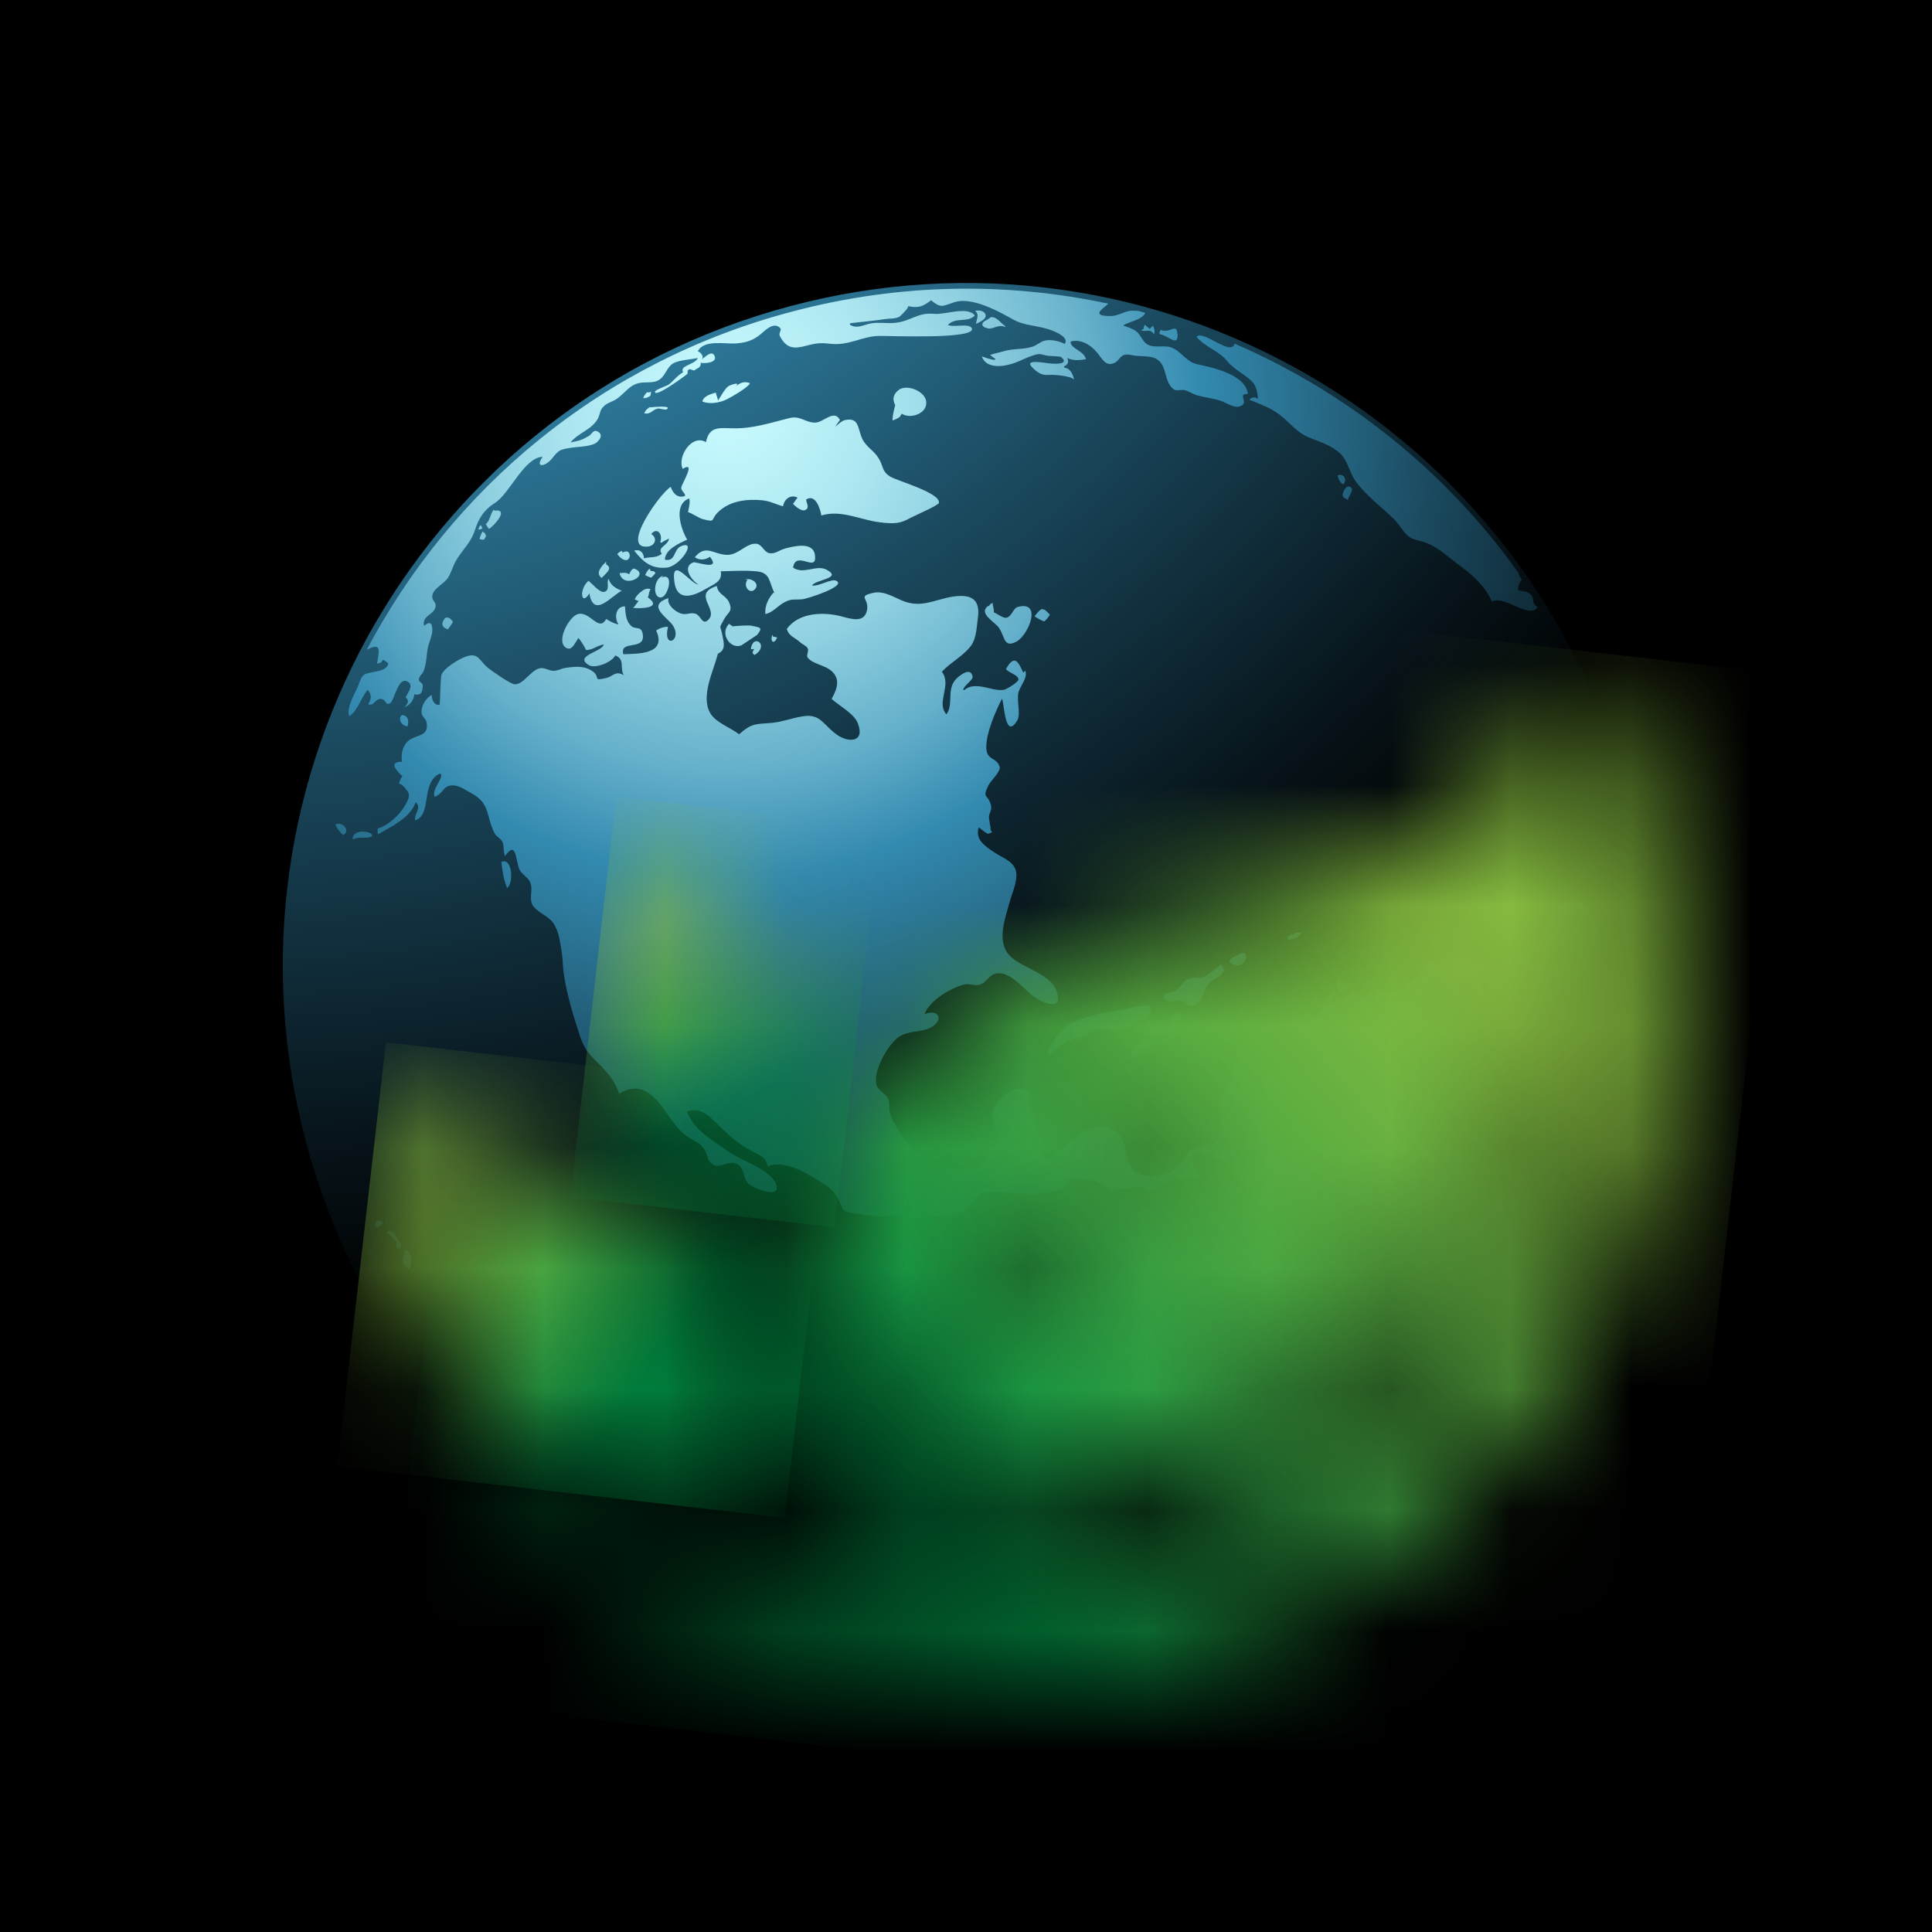<svg xmlns="http://www.w3.org/2000/svg" fill="none" viewBox="0 0 16 16" height="16" width="16">
<rect x="0" y="0" width="16" height="16" fill="#333333" stroke="none"/>
<g clip-path="url(#clip0_564_1003)">
<rect fill="black" height="16" width="16"></rect>
<g clip-path="url(#clip1_564_1003)">
<g style="mix-blend-mode:screen">
<path fill="url(#paint0_radial_564_1003)" d="M13.465 6.547C14.268 9.566 12.471 12.664 9.453 13.467C6.435 14.27 3.337 12.474 2.533 9.454C1.731 6.435 3.527 3.337 6.546 2.535C9.565 1.732 12.663 3.529 13.465 6.547Z"></path>
<path fill="url(#paint1_radial_564_1003)" d="M9.927 8.302C9.973 8.257 9.964 8.187 10.018 8.137C10.06 8.097 10.187 8.06 10.111 7.987C10.065 8.021 10.017 8.074 9.96 8.093C9.913 8.109 9.882 8.085 9.83 8.113C9.811 8.124 9.799 8.139 9.787 8.152C9.772 8.171 9.759 8.191 9.739 8.204C9.709 8.224 9.608 8.216 9.645 8.273C9.668 8.308 9.746 8.281 9.78 8.289C9.841 8.303 9.857 8.372 9.927 8.302ZM10.663 7.774C10.663 7.774 10.668 7.779 10.671 7.782C10.716 7.778 10.76 7.768 10.772 7.728C10.743 7.716 10.724 7.727 10.699 7.748L10.7 7.731C10.681 7.745 10.665 7.749 10.662 7.775L10.663 7.774ZM10.179 7.964C10.326 8.084 10.378 7.806 10.235 7.92L10.24 7.915C10.213 7.923 10.192 7.939 10.179 7.964ZM9.68 8.444C9.724 8.488 9.795 8.451 9.782 8.389C9.77 8.389 9.761 8.401 9.753 8.401L9.765 8.382C9.731 8.393 9.702 8.415 9.681 8.443L9.68 8.444ZM8.182 2.72C8.227 2.728 8.267 2.682 8.324 2.708C8.326 2.706 8.327 2.705 8.326 2.702C8.286 2.676 8.259 2.624 8.207 2.626L8.177 2.647C8.113 2.675 8.129 2.71 8.181 2.719L8.182 2.72ZM8.085 2.682C8.112 2.666 8.171 2.645 8.162 2.607C8.154 2.572 8.101 2.566 8.076 2.575C8.113 2.604 8.087 2.643 8.084 2.677L8.085 2.682ZM8.694 5.088C8.679 5.076 8.665 5.058 8.65 5.049L8.626 5.044C8.603 5.057 8.583 5.085 8.568 5.104C8.586 5.118 8.625 5.139 8.647 5.146C8.663 5.137 8.688 5.106 8.694 5.088ZM7.312 4.329C7.412 4.337 7.453 4.337 7.538 4.29C7.567 4.274 7.774 4.184 7.776 4.165C7.79 4.08 7.424 3.981 7.371 3.946C7.299 3.9 7.318 3.86 7.275 3.793C7.237 3.731 7.175 3.703 7.142 3.636C7.101 3.551 7.118 3.453 6.998 3.479C6.951 3.488 6.871 3.593 6.956 3.478C6.908 3.384 6.817 3.503 6.748 3.5C6.664 3.498 6.627 3.439 6.535 3.463C6.377 3.502 6.236 3.551 6.068 3.547C5.954 3.545 5.875 3.528 5.846 3.662C5.731 3.591 5.606 3.782 5.654 3.883C5.768 3.812 5.648 4.003 5.642 4.037C5.636 4.072 5.718 4.112 5.64 4.113C5.595 4.113 5.566 4.068 5.555 4.032C5.47 4.079 5.129 4.556 5.368 4.526C5.429 4.518 5.445 4.453 5.393 4.423C5.444 4.36 5.492 4.428 5.467 4.489C5.466 4.49 5.48 4.495 5.48 4.495C5.499 4.476 5.522 4.472 5.541 4.46C5.529 4.524 5.44 4.529 5.481 4.586C5.435 4.624 5.385 4.609 5.333 4.624C5.331 4.576 5.301 4.546 5.252 4.56C5.327 4.655 5.396 4.713 5.52 4.701C5.634 4.691 5.776 4.468 5.641 4.523C5.576 4.548 5.598 4.655 5.506 4.635C5.509 4.55 5.621 4.501 5.691 4.469C5.638 4.381 5.573 4.176 5.708 4.128C5.718 4.162 5.704 4.202 5.698 4.241C5.741 4.255 5.786 4.292 5.827 4.301C5.93 4.327 5.882 4.306 5.945 4.243C6.042 4.148 6.178 4.131 6.312 4.143C6.377 4.149 6.425 4.177 6.485 4.193C6.495 4.13 6.551 4.092 6.606 4.122C6.592 4.132 6.58 4.161 6.567 4.171C6.583 4.192 6.639 4.238 6.668 4.224C6.716 4.204 6.663 4.144 6.68 4.134C6.757 4.091 6.794 4.219 6.802 4.269C6.973 4.216 7.141 4.315 7.311 4.328L7.312 4.329ZM9.396 8.758C9.428 8.766 9.546 8.659 9.574 8.636C9.541 8.589 9.487 8.595 9.452 8.639L9.453 8.623C9.417 8.639 9.305 8.735 9.396 8.758ZM8.274 5.201C8.324 5.275 8.312 5.369 8.417 5.314C8.519 5.26 8.634 4.972 8.43 5.026C8.388 5.037 8.38 5.109 8.332 5.116C8.306 5.12 8.254 5.08 8.23 5.071C8.234 5.045 8.22 5.015 8.221 4.994C8.201 4.998 8.199 5.008 8.187 5.021L8.186 5.016C8.095 5.08 8.239 5.148 8.275 5.202L8.274 5.201ZM9.523 8.335C9.506 8.304 9.269 8.372 9.211 8.379C9.092 8.394 8.881 8.44 8.796 8.533L8.771 8.563C8.726 8.611 8.678 8.682 8.679 8.749C8.777 8.64 8.852 8.625 8.978 8.571C9.042 8.545 9.064 8.519 9.135 8.521C9.193 8.522 9.22 8.54 9.279 8.528C9.341 8.515 9.579 8.435 9.524 8.336L9.523 8.335ZM11.162 4.149C11.161 4.127 11.182 4.098 11.192 4.075C11.197 4.064 11.199 4.054 11.195 4.046C11.17 4.008 11.139 4.039 11.127 4.069C11.098 4.136 11.161 4.121 11.163 4.148L11.162 4.149ZM9.513 10.893L9.508 10.898C9.505 10.929 9.511 10.954 9.541 10.975C9.581 10.939 9.573 10.895 9.513 10.893ZM4.154 7.138L4.152 7.14C4.16 7.213 4.171 7.287 4.2 7.355C4.257 7.31 4.241 7.1 4.154 7.138ZM12.843 7.6C12.782 7.68 12.749 7.771 12.667 7.831C12.583 7.894 12.494 7.929 12.419 8.006C12.448 8.037 12.443 8.044 12.437 8.083C12.427 8.066 12.4 8.05 12.389 8.031C12.299 8.088 12.319 8.144 12.318 8.229C12.233 8.163 12.273 8.103 12.283 8.015C12.126 7.967 12.046 7.872 11.876 7.955C11.723 8.031 11.722 8.212 11.522 8.214C11.411 8.214 11.388 8.165 11.292 8.266C11.174 8.159 11.139 8.34 11.032 8.275C11.042 8.258 11.044 8.241 11.062 8.227C11.064 8.229 11.053 8.206 11.051 8.208C10.97 8.285 10.937 8.353 10.886 8.445C10.837 8.531 10.709 8.531 10.691 8.639C10.691 8.637 10.408 8.656 10.409 8.673C10.41 8.683 10.404 8.699 10.402 8.711C10.413 8.714 10.427 8.716 10.437 8.72C10.413 8.778 10.357 8.852 10.394 8.909C10.44 8.921 10.565 8.949 10.48 9.023C10.419 9.075 10.433 9.016 10.407 8.985C10.397 8.97 10.365 8.908 10.355 8.891C10.341 8.869 10.32 8.83 10.305 8.807C10.286 8.776 10.333 8.729 10.269 8.742C10.217 8.752 10.218 8.838 10.213 8.874C10.194 8.977 10.143 9.021 10.111 9.115C10.079 9.211 10.143 9.32 10.098 9.413C10.045 9.525 9.958 9.463 9.875 9.514C9.792 9.565 9.799 9.656 9.701 9.701C9.621 9.737 9.503 9.761 9.422 9.716C9.302 9.648 9.35 9.481 9.263 9.39C9.169 9.294 9.005 9.329 8.914 9.412C8.828 9.49 8.756 9.546 8.652 9.607C8.625 9.555 8.649 9.513 8.637 9.465C8.624 9.417 8.588 9.401 8.575 9.364C8.56 9.323 8.578 9.308 8.571 9.271C8.562 9.229 8.544 9.204 8.533 9.162C8.506 9.074 8.54 9.001 8.422 9.017C8.344 9.028 8.237 9.128 8.223 9.204C8.203 9.31 8.296 9.394 8.262 9.511C8.162 9.529 8.166 9.611 8.097 9.66C8.041 9.7 7.94 9.694 7.874 9.68C7.733 9.653 7.557 9.538 7.481 9.421C7.439 9.355 7.388 9.286 7.369 9.212C7.359 9.176 7.371 9.139 7.356 9.103C7.338 9.059 7.289 9.041 7.266 9.002C7.212 8.906 7.344 8.658 7.44 8.59C7.526 8.528 7.646 8.555 7.725 8.499C7.822 8.429 7.758 8.354 7.656 8.4C7.694 8.289 7.873 8.182 7.983 8.154C8.028 8.142 8.075 8.168 8.117 8.154C8.169 8.138 8.19 8.075 8.245 8.063C8.357 8.038 8.465 8.175 8.542 8.238C8.598 8.285 8.788 8.387 8.759 8.238C8.723 8.057 8.455 8.025 8.352 7.903C8.254 7.787 8.326 7.6 8.362 7.469C8.384 7.389 8.438 7.274 8.409 7.198C8.381 7.127 8.295 7.1 8.238 7.061C8.163 7.012 8.071 6.953 8.106 6.852C8.115 6.859 8.175 6.908 8.184 6.905C8.247 6.884 8.194 6.895 8.204 6.854C8.202 6.86 8.191 6.776 8.19 6.773C8.188 6.732 8.217 6.714 8.207 6.671C8.185 6.574 8.128 6.617 8.187 6.502C8.205 6.466 8.288 6.39 8.279 6.352C8.257 6.269 8.166 6.301 8.168 6.185C8.168 6.066 8.245 5.891 8.298 5.786C8.318 5.831 8.323 6.133 8.424 5.967C8.457 5.916 8.416 5.796 8.436 5.729C8.453 5.674 8.513 5.612 8.491 5.555C8.485 5.557 8.48 5.568 8.474 5.57C8.434 5.484 8.403 5.412 8.331 5.541C8.356 5.574 8.436 5.59 8.434 5.628C8.434 5.649 8.332 5.712 8.312 5.713C8.215 5.728 8.079 5.636 7.987 5.714C7.985 5.712 7.978 5.713 7.976 5.715C7.984 5.672 8.063 5.633 8.054 5.599C8.037 5.53 7.968 5.581 7.939 5.604C7.825 5.692 7.905 5.823 7.838 5.916C7.749 5.818 7.886 5.674 7.8 5.563C7.869 5.488 7.983 5.429 8.042 5.347C8.088 5.282 8.088 5.191 8.099 5.111C8.129 4.892 7.937 4.921 7.77 4.969C7.671 4.997 7.598 5.016 7.498 4.984C7.413 4.955 7.323 4.886 7.226 4.911C7.101 4.941 7.196 4.954 7.181 5.047C7.163 5.16 7.059 5.129 6.974 5.106C6.827 5.066 6.617 5.068 6.516 5.209C6.533 5.269 6.582 5.279 6.623 5.316C6.64 5.334 6.677 5.347 6.689 5.369C6.7 5.39 6.676 5.427 6.688 5.445C6.74 5.514 6.878 5.504 6.923 5.606C6.95 5.667 6.917 5.733 6.887 5.788C6.95 5.846 7.075 5.91 7.105 5.992C7.166 6.154 7.019 6.151 6.926 6.081C6.818 6.002 6.795 5.912 6.657 5.931C6.573 5.942 6.485 5.977 6.397 5.986C6.262 5.999 6.231 5.983 6.121 6.081C6.049 6.025 5.927 5.984 5.882 5.906C5.8 5.764 5.91 5.556 5.945 5.414C6.012 5.382 5.995 5.327 5.984 5.269C5.967 5.169 5.948 5.217 5.995 5.131C6.029 5.068 6.071 5.066 6.038 4.989C6.013 4.93 5.948 4.926 5.936 4.853C5.727 4.92 5.952 5.044 5.868 5.131C5.815 5.185 5.807 5.097 5.758 5.082C5.714 5.069 5.686 5.097 5.636 5.08C5.587 5.062 5.522 5.008 5.536 4.953C5.349 5.015 5.527 5.112 5.571 5.178C5.657 5.305 5.486 5.383 5.532 5.191C5.498 5.19 5.462 5.202 5.434 5.222C5.525 5.419 5.286 5.414 5.162 5.418C5.129 5.293 5.352 5.397 5.322 5.247C5.309 5.179 5.262 5.219 5.223 5.18C5.182 5.138 5.18 5.077 5.176 5.022C5.1 5.019 5.084 5.116 5.122 5.171C5.086 5.165 5.05 5.145 5.02 5.126C4.957 5.243 4.883 5.049 4.779 5.088C4.712 5.113 4.604 5.307 4.685 5.363C4.737 5.399 4.763 5.318 4.791 5.283C4.815 5.315 4.837 5.347 4.853 5.383C4.91 5.385 4.948 5.342 5.001 5.338C4.986 5.398 4.75 5.431 4.876 5.508C4.93 5.541 5.07 5.483 5.095 5.428C5.179 5.46 5.13 5.53 5.166 5.592C5.096 5.55 5.078 5.603 5.016 5.616C4.906 5.641 4.972 5.611 4.914 5.564C4.846 5.511 4.766 5.519 4.685 5.531C4.649 5.535 4.627 5.554 4.586 5.555C4.545 5.557 4.511 5.524 4.467 5.535C4.393 5.553 4.334 5.672 4.261 5.667C4.227 5.664 4.074 5.558 4.04 5.53C3.965 5.468 3.963 5.399 3.854 5.439C3.797 5.46 3.685 5.528 3.658 5.583C3.644 5.611 3.647 5.838 3.639 5.838C3.592 5.84 3.578 5.797 3.575 5.755C3.535 5.778 3.504 5.82 3.494 5.867C3.478 5.939 3.528 5.94 3.534 5.989C3.551 6.117 3.423 6.074 3.361 6.157C3.329 6.201 3.321 6.255 3.329 6.308C3.206 6.31 3.294 6.39 3.333 6.43C3.31 6.45 3.314 6.474 3.301 6.494C3.316 6.472 3.38 6.554 3.384 6.57C3.394 6.609 3.367 6.647 3.349 6.679C3.303 6.756 3.213 6.836 3.128 6.862C3.126 6.878 3.126 6.893 3.131 6.909C3.243 6.843 3.393 6.777 3.443 6.644C3.495 6.692 3.429 6.736 3.437 6.794C3.582 6.75 3.48 6.482 3.643 6.406C3.643 6.406 3.655 6.418 3.656 6.417C3.647 6.48 3.578 6.537 3.599 6.599C3.676 6.571 3.665 6.506 3.747 6.504C3.803 6.503 3.86 6.546 3.907 6.571C4.062 6.656 4.024 6.758 4.095 6.9C4.11 6.929 4.146 6.941 4.162 6.975C4.176 7.007 4.166 7.052 4.183 7.089C4.281 6.948 4.27 7.143 4.304 7.205C4.327 7.246 4.372 7.264 4.391 7.308C4.416 7.365 4.382 7.434 4.406 7.486C4.435 7.551 4.535 7.58 4.578 7.639C4.631 7.712 4.637 7.799 4.652 7.886C4.662 7.95 4.66 8.007 4.67 8.072C4.696 8.245 4.749 8.413 4.803 8.58C4.854 8.732 4.915 8.757 5.019 8.873C5.065 8.925 5.107 8.991 5.127 9.057C5.324 8.941 5.431 9.089 5.536 9.238C5.586 9.31 5.632 9.375 5.707 9.422C5.763 9.457 5.793 9.459 5.832 9.516C5.863 9.563 5.851 9.616 5.912 9.648C5.971 9.678 6.047 9.597 6.114 9.646C6.166 9.682 6.153 9.765 6.203 9.806C6.264 9.855 6.487 9.934 6.421 9.794C6.367 9.682 6.138 9.61 6.038 9.54C5.907 9.445 5.747 9.364 5.689 9.205C5.814 9.159 5.899 9.27 5.986 9.353C6.077 9.441 6.146 9.493 6.25 9.544C6.313 9.576 6.339 9.588 6.359 9.66C6.465 9.611 6.619 9.679 6.718 9.741C6.795 9.79 6.879 9.825 6.925 9.903C6.996 10.02 6.949 10.033 7.097 10.052C7.198 10.065 7.259 10.084 7.359 10.069C7.455 10.055 7.553 10.097 7.65 10.082C7.736 10.071 7.889 10.079 7.963 10.037C8.069 9.977 8.064 9.888 8.186 9.872C8.323 9.855 8.824 9.972 8.864 9.745C8.932 9.764 9.002 9.762 9.07 9.781C9.122 9.795 9.173 9.84 9.222 9.85C9.289 9.864 9.332 9.831 9.397 9.829C9.449 9.828 9.504 9.867 9.556 9.854C9.605 9.843 9.656 9.782 9.715 9.767C9.747 9.759 9.876 9.769 9.895 9.75C9.944 9.698 9.835 9.618 9.894 9.561C9.935 9.522 10.036 9.575 10.078 9.595C10.128 9.622 10.21 9.671 10.249 9.71C10.294 9.756 10.305 9.839 10.375 9.849C10.357 9.925 10.321 9.971 10.318 10.047C10.315 10.134 10.293 10.183 10.276 10.266C10.265 10.322 10.277 10.419 10.311 10.47C10.355 10.537 10.43 10.496 10.449 10.56C10.468 10.622 10.383 10.661 10.41 10.721C10.427 10.762 10.507 10.775 10.544 10.783C10.656 10.808 10.774 10.783 10.886 10.806C11.065 10.841 11.21 11.019 11.389 10.968C11.598 10.911 11.763 10.695 11.87 10.977C11.936 11.154 11.944 11.298 11.962 11.483C11.973 11.599 11.94 11.689 11.918 11.802C11.902 11.886 11.902 11.973 11.885 12.056C12.029 11.918 12.165 11.772 12.294 11.62C12.353 11.499 12.405 11.371 12.476 11.259C12.574 11.105 12.689 11.002 12.729 10.83C12.77 10.655 12.889 10.445 12.968 10.273C13.009 10.181 13.065 10.092 13.098 9.997C13.136 9.887 13.107 9.81 13.112 9.702C13.12 9.469 13.276 9.232 13.314 8.999C13.355 8.745 13.308 8.524 13.249 8.282C13.192 8.046 13.312 7.765 13.175 7.551C13.064 7.38 12.949 7.463 12.846 7.599L12.843 7.6ZM9.346 11.005L9.341 11.006C9.322 10.97 9.291 10.956 9.251 10.958C9.238 10.977 9.226 11.006 9.227 11.031L9.241 11.043C9.297 11.036 9.35 11.113 9.403 11.08C9.391 11.087 9.435 10.943 9.442 10.928C9.384 10.9 9.357 10.959 9.347 11.004L9.346 11.005ZM3.045 5.713C3.078 5.747 3.078 5.792 3.049 5.831C3.097 5.853 3.103 5.789 3.151 5.788C3.201 5.788 3.186 5.847 3.231 5.824C3.266 5.806 3.301 5.572 3.39 5.656C3.419 5.685 3.375 5.743 3.359 5.776C3.395 5.803 3.374 5.832 3.35 5.856C3.397 5.84 3.427 5.797 3.431 5.75C3.495 5.764 3.499 5.721 3.501 5.675C3.501 5.655 3.469 5.649 3.469 5.63C3.47 5.595 3.499 5.585 3.509 5.555C3.53 5.5 3.532 5.441 3.54 5.382C3.546 5.333 3.581 5.265 3.58 5.22C3.58 5.169 3.567 5.136 3.512 5.183C3.492 5.096 3.596 5.093 3.607 5.024C3.615 4.979 3.565 4.975 3.584 4.918C3.601 4.868 3.68 4.831 3.709 4.786C3.736 4.746 3.749 4.692 3.772 4.651C3.826 4.554 3.896 4.502 3.932 4.393C3.963 4.295 4.008 4.222 4.096 4.167C4.22 4.091 4.34 3.788 4.494 3.783C4.426 3.88 4.517 3.864 4.569 3.8C4.63 3.726 4.63 3.724 4.731 3.708C4.783 3.699 4.908 3.7 4.947 3.659C4.97 3.637 4.993 3.602 4.955 3.577C4.913 3.55 4.903 3.596 4.876 3.611C4.819 3.644 4.799 3.65 4.725 3.664C4.789 3.584 4.9 3.559 4.95 3.469C4.972 3.429 4.963 3.399 5.002 3.363C5.029 3.335 5.079 3.325 5.111 3.301C5.175 3.255 5.209 3.194 5.285 3.174C5.341 3.158 5.412 3.18 5.464 3.142C5.515 3.105 5.523 3.036 5.581 3.006C5.627 2.982 5.727 2.976 5.779 2.965C5.755 3.022 5.625 3.025 5.657 3.083C5.606 3.112 5.58 3.153 5.539 3.184C5.522 3.197 5.425 3.227 5.424 3.244C5.42 3.3 5.675 3.112 5.688 3.1C5.704 3.089 5.683 3.073 5.705 3.06C5.72 3.051 5.741 3.075 5.752 3.066C5.781 3.044 5.806 3.046 5.803 3.004C5.833 3.012 5.948 3.006 5.916 2.944C5.893 2.899 5.838 2.958 5.808 2.979C5.837 2.955 5.803 2.918 5.779 2.909C5.83 2.809 6.008 2.851 6.098 2.844C6.175 2.837 6.225 2.823 6.284 2.78C6.319 2.755 6.388 2.672 6.445 2.704C6.493 2.733 6.44 2.748 6.46 2.786C6.515 2.89 6.579 2.89 6.682 2.862C6.774 2.838 6.804 2.839 6.887 2.848C7.029 2.862 7.141 2.786 7.274 2.782C7.336 2.779 8.104 2.815 8.047 2.716C8.023 2.675 7.895 2.714 7.85 2.691C7.915 2.622 8.014 2.676 8.073 2.613C8.012 2.532 7.829 2.609 7.733 2.599C7.6 2.585 7.542 2.662 7.409 2.674C7.343 2.68 7.278 2.667 7.214 2.678C7.152 2.689 7.098 2.727 7.038 2.689C7.038 2.689 7.04 2.679 7.04 2.677C7.135 2.665 7.231 2.658 7.326 2.643C7.365 2.637 7.411 2.642 7.447 2.624C7.457 2.618 7.539 2.539 7.517 2.535C7.607 2.553 7.64 2.54 7.711 2.487C7.792 2.554 7.803 2.536 7.903 2.503C8.044 2.456 8.264 2.574 8.385 2.643C8.483 2.701 8.607 2.694 8.717 2.739C8.758 2.755 8.852 2.797 8.818 2.848C8.772 2.825 8.713 2.811 8.662 2.819C8.62 2.825 8.588 2.86 8.548 2.872C8.471 2.896 8.391 2.885 8.312 2.909C8.273 2.92 8.24 2.926 8.2 2.939C8.211 2.947 8.225 2.964 8.243 2.97L8.238 2.981C8.204 2.977 8.163 2.963 8.131 2.952C8.17 3.064 8.328 3.034 8.41 3.003C8.458 2.985 8.505 2.959 8.554 2.944C8.618 2.923 8.616 2.935 8.674 2.946C8.69 2.949 8.78 2.95 8.788 2.957C8.857 3.016 8.746 3.013 8.722 3.012C8.653 3.01 8.431 2.955 8.585 3.075C8.644 3.12 8.672 3.1 8.734 3.105C8.767 3.107 8.873 3.117 8.896 3.144C8.885 3.102 8.867 3.051 8.815 3.045C8.814 3.046 8.811 3.033 8.812 3.034C8.845 3.02 8.854 2.996 8.838 2.964C8.886 2.989 8.94 2.984 8.993 2.975C8.979 2.903 8.863 2.889 8.866 2.829C8.947 2.805 9.028 2.854 9.078 2.911C9.115 2.949 9.144 3.024 9.204 3.013C9.283 3.001 9.263 2.916 9.369 2.94C9.425 2.953 9.46 2.946 9.517 2.954C9.687 2.977 9.619 3.153 9.724 3.227C9.739 3.237 9.79 3.226 9.81 3.231C9.843 3.239 9.874 3.261 9.908 3.272C9.972 3.291 10.038 3.297 10.103 3.317C10.145 3.33 10.218 3.38 10.262 3.367C10.359 3.339 10.236 3.261 10.335 3.262C10.314 3.097 10.031 3.042 9.913 3.016C9.825 2.996 9.791 2.92 9.715 2.884C9.646 2.849 9.56 2.891 9.497 2.849C9.459 2.824 9.447 2.771 9.41 2.744C9.379 2.72 9.338 2.71 9.301 2.695C9.354 2.663 9.437 2.653 9.478 2.604C9.484 2.598 9.483 2.593 9.479 2.589C9.462 2.585 9.445 2.58 9.428 2.575C9.399 2.573 9.368 2.573 9.366 2.573C9.308 2.58 9.256 2.618 9.196 2.617C9.039 2.618 9.118 2.567 9.179 2.515C8.34 2.335 7.447 2.345 6.562 2.58C4.982 2.995 3.743 4.045 3.037 5.381C3.152 5.324 3.146 5.367 3.122 5.496C3.15 5.488 3.153 5.496 3.17 5.464C3.184 5.468 3.206 5.483 3.216 5.495C3.201 5.572 3.059 5.557 3.013 5.589C2.987 5.608 2.974 5.663 2.961 5.692C2.934 5.751 2.865 5.869 2.893 5.931C2.965 5.883 2.989 5.777 3.044 5.714L3.045 5.713ZM6.436 5.279C6.424 5.275 6.412 5.275 6.401 5.271L6.397 5.256C6.374 5.312 6.41 5.344 6.436 5.279ZM9.608 2.731C9.608 2.731 9.611 2.734 9.614 2.733C9.615 2.732 9.617 2.73 9.618 2.729L9.61 2.731L9.608 2.731ZM9.751 2.766C9.744 2.669 9.692 2.764 9.614 2.733C9.605 2.743 9.6 2.752 9.603 2.767C9.68 2.78 9.759 2.879 9.752 2.765L9.751 2.766ZM12.683 4.931C12.65 4.891 12.619 4.902 12.572 4.886C12.572 4.853 12.583 4.825 12.604 4.8C12.586 4.779 12.579 4.761 12.573 4.741C11.973 3.9 11.156 3.249 10.225 2.846C10.194 2.955 9.968 2.729 9.909 2.789C9.981 2.876 10.092 2.902 10.164 2.991C10.224 3.066 10.323 3.104 10.379 3.172C10.406 3.205 10.415 3.26 10.418 3.302C10.39 3.286 10.368 3.287 10.346 3.31C10.429 3.344 10.517 3.374 10.594 3.432C10.69 3.505 10.737 3.583 10.853 3.628C10.931 3.658 11.034 3.694 11.096 3.752C11.163 3.816 11.176 3.917 11.23 3.99C11.313 4.104 11.442 4.199 11.544 4.299C11.585 4.34 11.62 4.403 11.662 4.44C11.702 4.474 11.76 4.475 11.81 4.495C11.914 4.534 12.003 4.622 12.093 4.687C12.198 4.763 12.304 4.86 12.355 4.982C12.459 4.925 12.669 5.134 12.734 5.027C12.683 5.001 12.709 4.961 12.683 4.929L12.683 4.931ZM11.084 8.119C11.04 8.149 11.077 8.195 11.118 8.222C11.138 8.212 11.149 8.203 11.157 8.183C11.132 8.162 11.107 8.134 11.088 8.117L11.082 8.119L11.084 8.119ZM11.128 4.007C11.159 3.969 11.125 3.919 11.082 3.936L11.078 3.94C11.083 3.968 11.099 3.993 11.116 4.008C11.117 4.007 11.126 4.007 11.129 4.008L11.128 4.007ZM9.468 2.725L9.473 2.724C9.465 2.732 9.457 2.724 9.451 2.736C9.493 2.751 9.526 2.717 9.556 2.769C9.566 2.743 9.561 2.723 9.548 2.698C9.541 2.707 9.529 2.714 9.522 2.724C9.51 2.711 9.492 2.704 9.482 2.688C9.475 2.699 9.47 2.714 9.47 2.727L9.468 2.725ZM3.984 4.349L3.972 4.357C3.972 4.357 3.962 4.378 3.962 4.386C3.972 4.386 3.986 4.382 3.994 4.377C3.994 4.367 3.985 4.358 3.984 4.349ZM3.688 5.116C3.652 5.157 3.653 5.195 3.709 5.212C3.723 5.194 3.741 5.168 3.751 5.152C3.743 5.135 3.73 5.121 3.711 5.114L3.689 5.116L3.688 5.116ZM3.33 5.922L3.319 5.93C3.299 5.973 3.331 6.007 3.374 6.017C3.388 5.974 3.382 5.925 3.33 5.922ZM4.007 4.47C4.013 4.463 4.022 4.446 4.025 4.439C4.024 4.428 4.018 4.424 4.015 4.416L3.997 4.402C3.986 4.417 3.976 4.445 3.971 4.463C3.983 4.468 3.994 4.469 4.007 4.47ZM4.089 4.221C4.059 4.255 4.061 4.309 4.023 4.341C4.026 4.348 4.045 4.376 4.05 4.38C4.092 4.355 4.218 4.213 4.099 4.229L4.088 4.222L4.089 4.221ZM4.983 4.786C5.017 4.748 5.079 4.708 5.02 4.674L5.019 4.652C4.983 4.688 4.926 4.747 4.983 4.786ZM2.776 6.83L2.783 6.837C2.79 6.862 2.817 6.895 2.843 6.916C2.909 6.878 2.83 6.794 2.776 6.83ZM3.049 6.893C3.005 6.88 2.92 6.883 2.921 6.948C2.922 6.949 2.924 6.951 2.925 6.951C2.974 6.923 3.034 6.953 3.082 6.924C3.083 6.91 3.074 6.91 3.069 6.901L3.048 6.892L3.049 6.893ZM3.127 10.108L3.115 10.114C3.058 10.218 3.257 10.114 3.127 10.108ZM3.349 10.367C3.355 10.373 3.331 10.431 3.339 10.459C3.346 10.484 3.372 10.498 3.392 10.513C3.413 10.422 3.42 10.407 3.36 10.346L3.348 10.366L3.349 10.367ZM5.149 4.892C5.1 4.873 5.055 4.847 5.04 4.793C5.019 4.824 5.055 4.884 5.007 4.901C4.97 4.913 4.915 4.844 4.891 4.826L4.875 4.809C4.792 4.878 4.812 5.027 4.881 4.914C4.915 5.127 5.068 4.931 5.148 4.893L5.149 4.892ZM3.304 10.278C3.294 10.261 3.265 10.204 3.243 10.198C3.148 10.172 3.284 10.278 3.289 10.289L3.286 10.286C3.279 10.307 3.282 10.327 3.295 10.342C3.346 10.323 3.319 10.305 3.304 10.276L3.304 10.278ZM5.816 3.325C5.878 3.35 5.96 3.336 6.019 3.307C6.051 3.291 6.191 3.213 6.211 3.174C6.171 3.154 6.124 3.169 6.094 3.202C6.138 3.154 6.045 3.19 6.032 3.198C5.997 3.226 5.972 3.281 5.946 3.317C5.945 3.298 5.93 3.269 5.928 3.251C5.888 3.264 5.829 3.277 5.817 3.324L5.816 3.325ZM5.157 4.576L5.148 4.561C5.134 4.569 5.121 4.576 5.112 4.59C5.227 4.729 5.252 4.522 5.157 4.576ZM6.254 4.878C6.295 4.829 6.216 4.781 6.17 4.8L6.192 4.799C6.148 4.852 6.21 4.93 6.255 4.877L6.254 4.878ZM5.249 4.708L5.23 4.72C5.224 4.732 5.215 4.743 5.211 4.756C5.179 4.736 5.159 4.747 5.131 4.746C5.164 4.889 5.394 4.756 5.249 4.708ZM5.389 4.88C5.362 4.869 5.341 4.879 5.321 4.891L5.315 4.897C5.291 4.911 5.267 4.939 5.256 4.963C5.267 4.968 5.278 4.975 5.289 4.978C5.274 4.991 5.259 5.023 5.242 5.034C5.294 5.041 5.495 5.04 5.365 4.947C5.376 4.926 5.373 4.9 5.388 4.879L5.389 4.88ZM6.249 5.424C6.378 5.345 6.235 5.239 6.218 5.377L6.245 5.375C6.237 5.397 6.22 5.406 6.249 5.424ZM6.23 5.183C6.199 5.175 6.105 5.184 6.067 5.187L6.038 5.166C5.956 5.249 6.051 5.382 6.141 5.344C6.142 5.343 6.268 5.26 6.269 5.259C6.324 5.193 6.291 5.197 6.228 5.183L6.23 5.183ZM5.477 4.947C5.533 4.941 5.588 4.733 5.476 4.784L5.493 4.767C5.41 4.789 5.402 4.957 5.476 4.948L5.477 4.947ZM6.64 4.964C6.683 4.96 7.015 4.854 6.926 4.81C6.884 4.789 6.783 4.858 6.725 4.849C6.752 4.799 6.987 4.79 6.841 4.716C6.76 4.676 6.652 4.76 6.568 4.701C6.59 4.55 6.77 4.752 6.749 4.597C6.734 4.481 6.571 4.524 6.498 4.544C6.452 4.556 6.418 4.592 6.367 4.58C6.324 4.568 6.311 4.507 6.262 4.503C6.181 4.496 6.112 4.6 6.018 4.595C5.906 4.591 5.845 4.504 5.754 4.615C5.794 4.642 5.841 4.638 5.879 4.611C5.976 4.732 5.764 4.65 5.743 4.657C5.647 4.692 5.723 4.804 5.784 4.841C5.72 4.838 5.555 4.592 5.585 4.82C5.609 4.996 5.759 4.929 5.852 4.873C5.91 4.839 5.986 4.815 5.969 4.731C6.064 4.729 6.177 4.722 6.269 4.732C6.381 4.744 6.366 4.816 6.415 4.915L6.407 4.906C6.363 4.955 6.332 5.019 6.338 5.085C6.398 5.075 6.442 5.016 6.496 4.988C6.556 4.955 6.583 4.969 6.641 4.963L6.64 4.964ZM5.392 3.244C5.392 3.244 5.375 3.251 5.369 3.25L5.359 3.248C5.345 3.262 5.332 3.278 5.327 3.297C5.351 3.299 5.369 3.29 5.387 3.277C5.387 3.275 5.392 3.248 5.392 3.244ZM7.67 3.322C7.657 3.238 7.51 3.179 7.443 3.229C7.4 3.262 7.386 3.304 7.414 3.355C7.403 3.395 7.393 3.438 7.391 3.477C7.393 3.479 7.395 3.481 7.397 3.481C7.43 3.465 7.452 3.463 7.467 3.426C7.54 3.474 7.686 3.424 7.67 3.322ZM5.334 3.422C5.388 3.436 5.4 3.394 5.445 3.384C5.465 3.379 5.508 3.399 5.521 3.39C5.574 3.355 5.402 3.371 5.384 3.374L5.391 3.367C5.365 3.379 5.345 3.397 5.335 3.423L5.334 3.422ZM5.428 4.745C5.416 4.725 5.404 4.731 5.39 4.729L5.379 4.709C5.364 4.722 5.351 4.744 5.343 4.762C5.352 4.769 5.38 4.781 5.393 4.784C5.402 4.776 5.422 4.756 5.428 4.746L5.428 4.745Z"></path>
</g>
</g>
<mask height="5" width="4" y="8" x="3" maskUnits="userSpaceOnUse" style="mask-type:luminance" id="mask0_564_1003">
<path fill="white" d="M3.311 8.646C3.307 9.158 3.649 9.512 4.336 9.706C6.062 10.204 6.667 11.096 6.148 12.382C5.677 11.513 5.143 10.934 4.544 10.645C5.115 11.062 5.609 11.644 6.025 12.392C5.307 12.434 4.602 12.178 4.077 11.681C3.295 10.941 3.076 9.667 3.311 8.646Z"></path>
</mask>
<g mask="url(#mask0_564_1003)">
<path fill="url(#paint2_linear_564_1003)" d="M3.196 8.632L2.793 12.145L6.499 12.57L6.902 9.057L3.196 8.632Z"></path>
</g>
<mask height="5" width="2" y="6" x="5" maskUnits="userSpaceOnUse" style="mask-type:luminance" id="mask1_564_1003">
<path fill="white" d="M5.792 6.677C5.599 6.998 5.683 7.347 6.042 7.725C6.943 8.68 6.991 9.465 6.187 10.081C6.214 9.36 6.093 8.797 5.824 8.392C6.028 8.867 6.122 9.417 6.106 10.041C5.639 9.8 5.291 9.377 5.146 8.87C4.929 8.114 5.265 7.231 5.793 6.677"></path>
</mask>
<g mask="url(#mask1_564_1003)">
<path fill="url(#paint3_linear_564_1003)" d="M5.103 6.597L4.723 9.913L6.912 10.164L7.292 6.848L5.103 6.597Z"></path>
</g>
<mask height="9" width="11" y="5" x="3" maskUnits="userSpaceOnUse" style="mask-type:luminance" id="mask2_564_1003">
<path fill="white" d="M10.212 9.227C8.994 9.98 7.907 11.08 6.953 12.525C8.395 12.72 9.859 12.312 10.994 11.391C12.196 10.416 12.911 8.965 12.95 7.418C13.182 9.765 11.864 11.991 9.696 12.918C7.528 13.846 5.009 13.26 3.471 11.473C5.204 13.978 8.608 14.663 11.176 13.023C13.743 11.384 14.553 8.006 13.009 5.38C12.938 6.416 12.193 7.077 10.776 7.364C7.214 8.103 5.856 9.81 6.704 12.485C7.789 10.805 8.958 9.718 10.212 9.227"></path>
</mask>
<g mask="url(#mask2_564_1003)">
<path fill="url(#paint4_linear_564_1003)" d="M4.286 4.38L3.178 14.04L13.725 15.249L14.832 5.589L4.286 4.38Z"></path>
</g>
</g>
<defs>
<radialGradient gradientTransform="translate(1.975 -3.952) rotate(-44.82) scale(16.512 16.512)" gradientUnits="userSpaceOnUse" r="1" cy="0" cx="0" id="paint0_radial_564_1003">
<stop stop-color="#C7FBFF"></stop>
<stop stop-color="#C0F5FB" offset="0.05"></stop>
<stop stop-color="#ADE7F1" offset="0.13"></stop>
<stop stop-color="#8FD0E1" offset="0.22"></stop>
<stop stop-color="#64AFCA" offset="0.32"></stop>
<stop stop-color="#338AB0" offset="0.41"></stop>
<stop stop-color="#1A485D" offset="0.62"></stop>
<stop stop-color="#07141A" offset="0.81"></stop>
<stop offset="0.9"></stop>
</radialGradient>
<radialGradient gradientTransform="translate(6.035 3.359) rotate(-44.82) scale(9.491 9.491)" gradientUnits="userSpaceOnUse" r="1" cy="0" cx="0" id="paint1_radial_564_1003">
<stop stop-color="#C7FBFF"></stop>
<stop stop-color="#C0F5FB" offset="0.05"></stop>
<stop stop-color="#ADE7F1" offset="0.13"></stop>
<stop stop-color="#8FD0E1" offset="0.22"></stop>
<stop stop-color="#64AFCA" offset="0.32"></stop>
<stop stop-color="#338AB0" offset="0.41"></stop>
<stop stop-color="#1A485D" offset="0.62"></stop>
<stop stop-color="#07141A" offset="0.81"></stop>
<stop offset="0.9"></stop>
</radialGradient>
<linearGradient gradientUnits="userSpaceOnUse" y2="9.813" x2="3.744" y1="11.098" x1="5.544" id="paint2_linear_564_1003">
<stop stop-color="#018D43"></stop>
<stop stop-color="#87BD40" offset="1"></stop>
</linearGradient>
<linearGradient gradientUnits="userSpaceOnUse" y2="7.564" x2="5.646" y1="9.041" x1="6.3" id="paint3_linear_564_1003">
<stop stop-color="#018D43"></stop>
<stop stop-color="#87BD40" offset="1"></stop>
</linearGradient>
<linearGradient gradientUnits="userSpaceOnUse" y2="7.528" x2="11.685" y1="11.579" x1="6.936" id="paint4_linear_564_1003">
<stop stop-color="#018D43"></stop>
<stop stop-color="#87BD40" offset="1"></stop>
</linearGradient>
<clipPath id="clip0_564_1003">
<rect fill="white" height="16" width="16"></rect>
</clipPath>
<clipPath id="clip1_564_1003">
<rect transform="translate(0 7.976) rotate(-44.82)" fill="white" height="11.313" width="11.315"></rect>
</clipPath>
</defs>
</svg>

